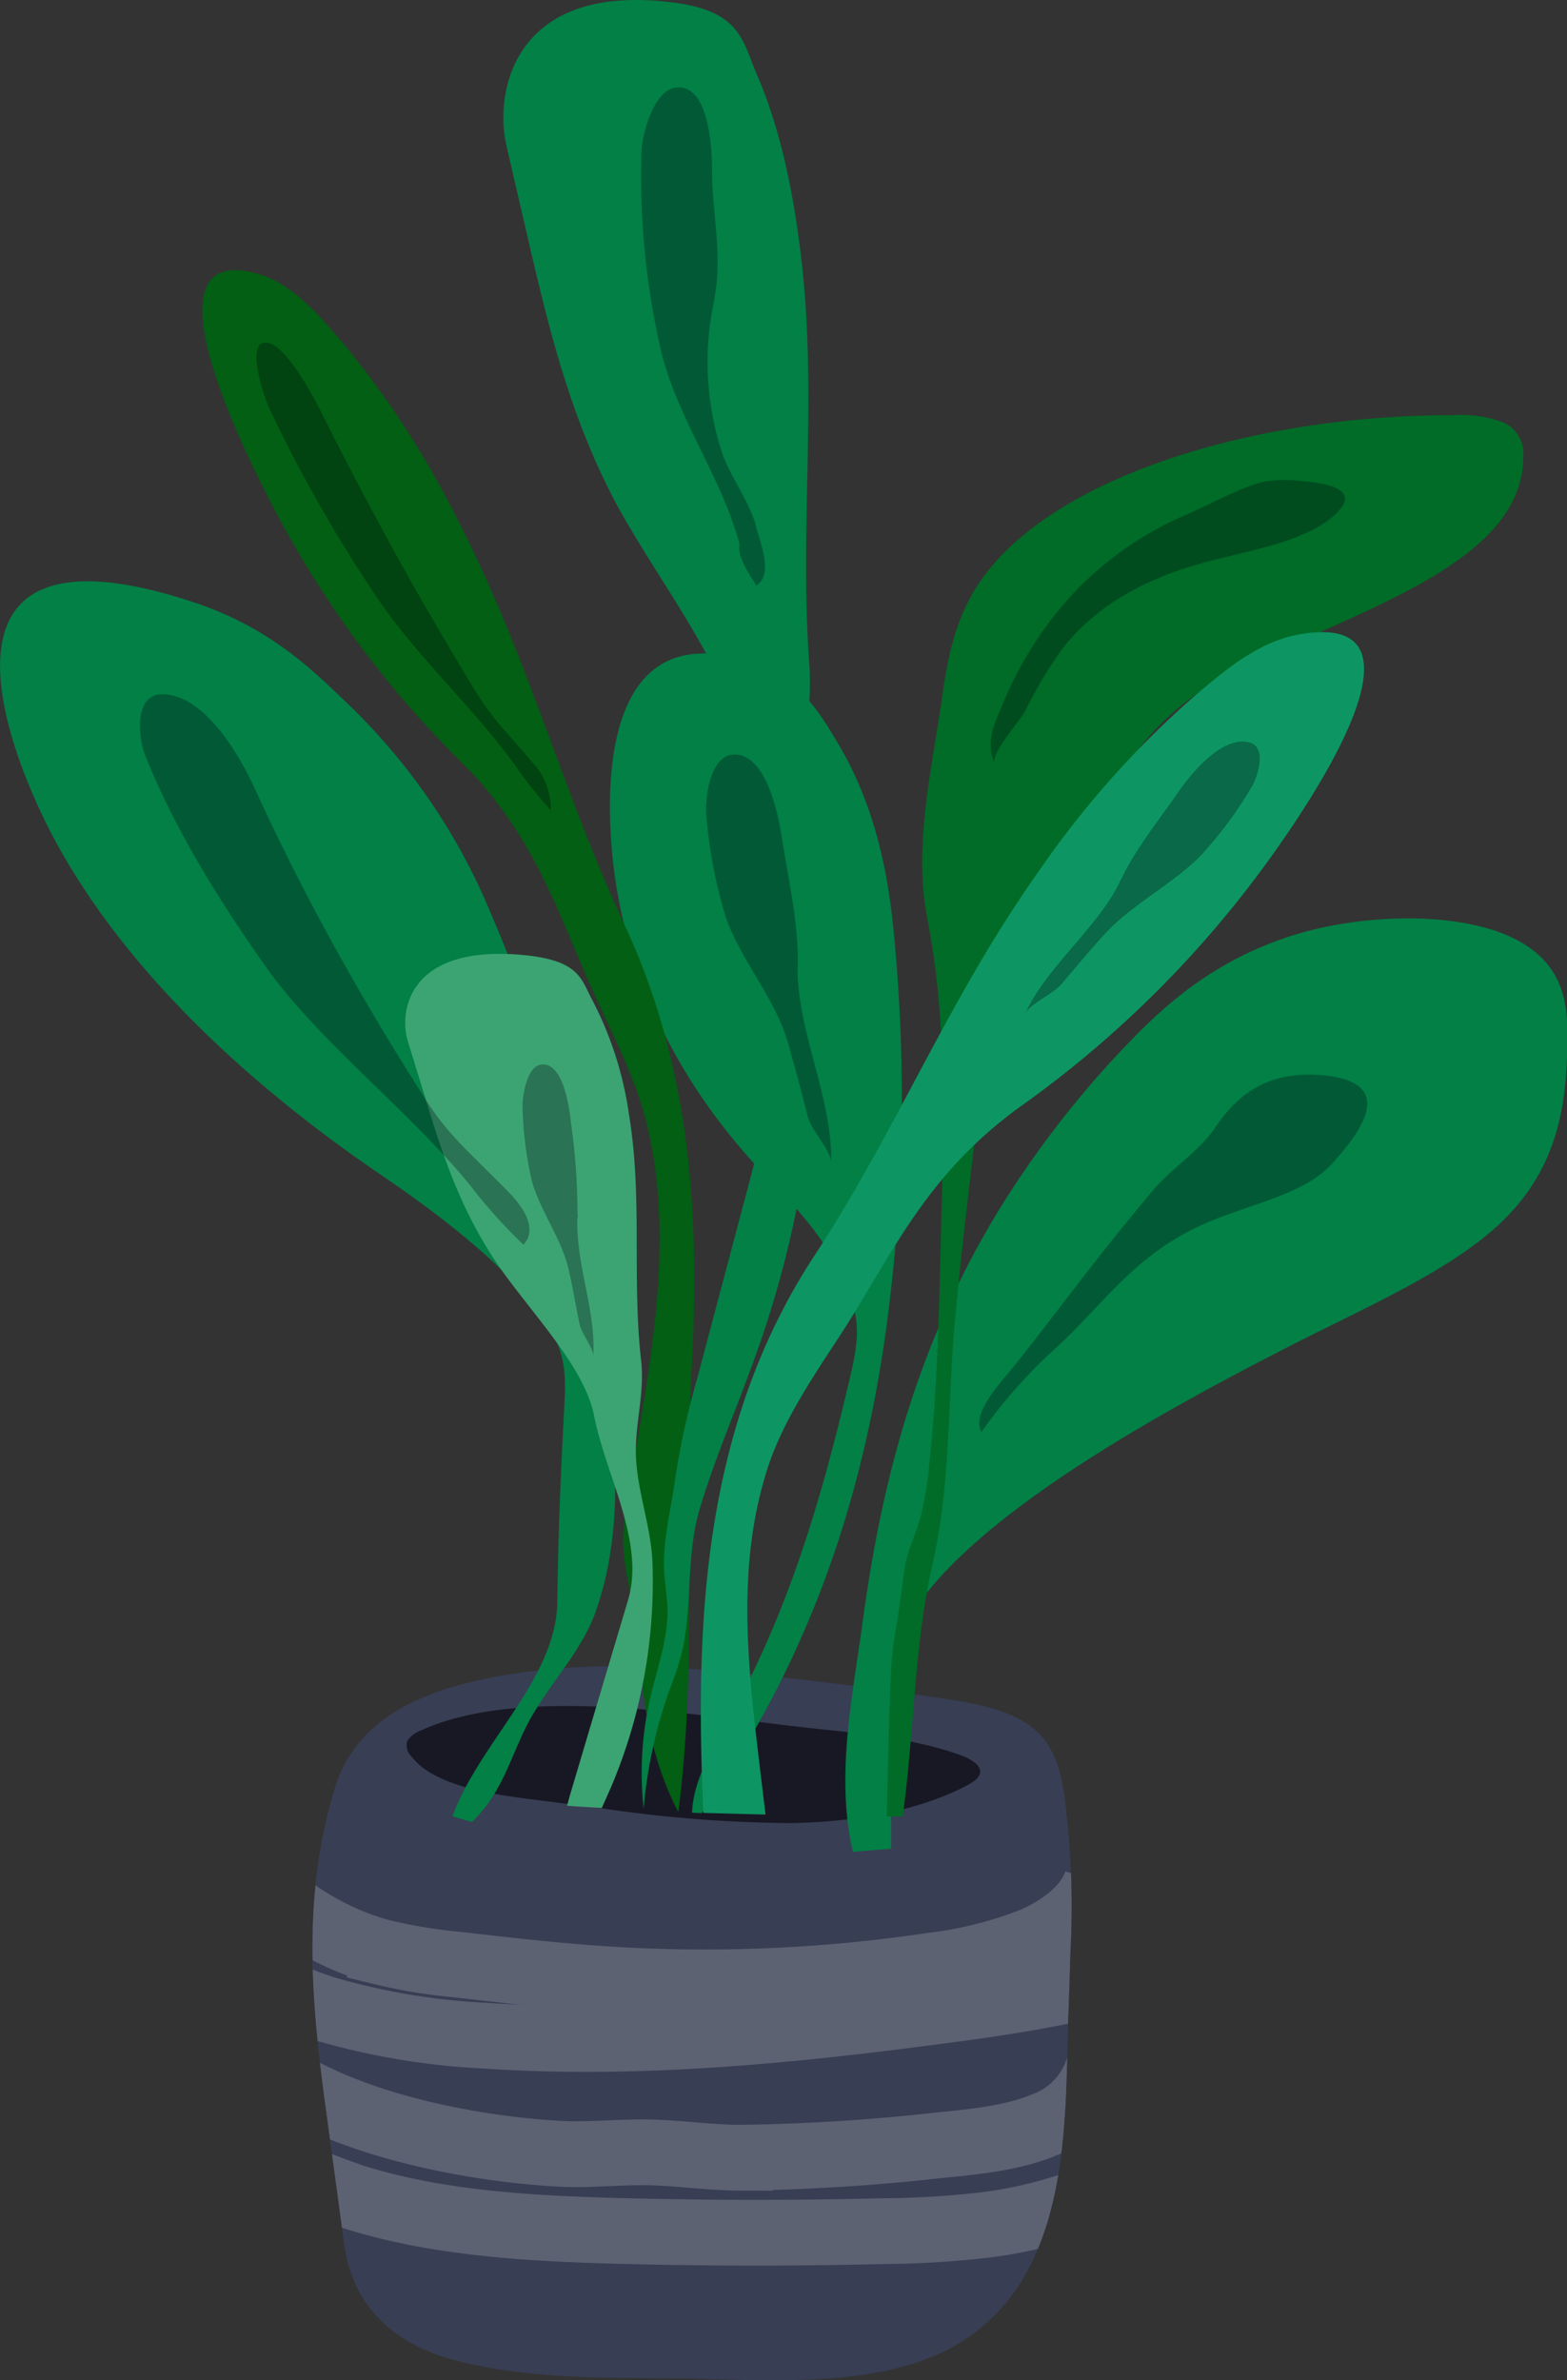 <svg xmlns="http://www.w3.org/2000/svg" xmlns:xlink="http://www.w3.org/1999/xlink" viewBox="0 0 176.41 267.95"><rect x="0" y="0" width="176.41" height="267.95" fill="#333333" stroke="none"/><defs><clipPath id="clip-path"><path d="M120.32,225.71c.08-1.93.13-3.84.18-5.69a96,96,0,0,0-.29-14.59c-.42-3.32-.53-7.4-3.12-10.16-2.44-2.58-6.68-3.42-10.58-4q-10.67-1.65-21.44-2.74c-8.43-.86-17-1.45-25.37-.37-10.09,1.3-19.27,4.25-22,13.12-3.64,11.85-2.75,23.41-1.11,35.52q1.08,7.89,2.14,15.78c.88,6.52,5,11.14,12.43,13.11s15.35,2,23,2.05c11.63,0,26.69,1.9,35.9-5.38C120.92,253.8,119.85,237.36,120.32,225.71Z" style="fill:none"/></clipPath></defs><title>Plant</title><g id="Layer_2" data-name="Layer 2"><g id="Ñëîé_1" data-name="Ñëîé 1"><path d="M120.32,225.71c.08-1.93.13-3.84.18-5.69a96,96,0,0,0-.29-14.59c-.42-3.32-.53-7.4-3.12-10.16-2.44-2.58-6.68-3.42-10.58-4q-10.67-1.65-21.44-2.74c-8.43-.86-17-1.45-25.37-.37-10.09,1.3-19.27,4.25-22,13.12-3.64,11.85-2.75,23.41-1.11,35.52q1.08,7.89,2.14,15.78c.88,6.52,5,11.14,12.43,13.11s15.35,2,23,2.05c11.63,0,26.69,1.9,35.9-5.38C120.92,253.8,119.85,237.36,120.32,225.71Z" style="fill:#383e54"/><path d="M47.48,194.77a3.27,3.27,0,0,0-1.6,1.16,1.68,1.68,0,0,0,.4,1.75c2.41,3.21,8.35,4.23,13.55,4.88l7.82,1a152.42,152.42,0,0,0,21.24,1.68c7.11-.11,14.33-1.3,19.89-4.2.73-.38,1.49-.86,1.56-1.49.11-.93-1.25-1.64-2.5-2.07-4.75-1.64-10.07-2.27-15.31-2.8C79.23,193.33,59.25,189.47,47.48,194.77Z" style="fill:#181825"/><path d="M21.44,67.68c8.87,2.87,13.63,7.64,17.7,11.54A69.38,69.38,0,0,1,55.33,103,170,170,0,0,1,68,150.22c1.17,10.68,2.55,21.53-1,31.38-1.65,4.56-5.55,8.38-7.74,12.74-1.88,3.74-2.78,7.57-6.13,10.77-.73-.22-1.46-.41-2.19-.64,3-8.27,11.69-15.44,11.8-24.13.08-7.35.4-14.74.79-22.08.13-2.59.26-5.22-1.26-8-3.29-6.05-11-12.3-19.52-18.09-20.14-13.76-33-28.6-39-42.62C1.33,84-9.3,57.7,21.44,67.68Z" style="fill:#028046"/><path d="M79,204.12l-1.09-.05c.12-3.4,2-6.71,3.8-9.93,7.11-12.68,10.79-25.51,13.91-38.76.57-2.45,1.15-4.92.67-7.39-1-5.35-5-10.43-9.49-15C76.07,122.08,70.37,109.44,69,96.9,68.49,92,66.4,68.34,84.82,74.62c5.31,1.81,7.56,5.8,9.51,9.06,3.92,6.55,5.53,13.79,6.23,20.69a192.19,192.19,0,0,1-.51,43C97.63,167,91.73,186.08,79,204.12Z" style="fill:#028046"/><path d="M76.36,204h0c-3.1-6-4-12.22-4.36-18.35-.28-4.77-2.39-9.6-1.71-14.35s1.57-9.47,2.31-14.21c1.52-9.78,2.61-19.62.47-29.45-1-4.81-3.28-9.56-5.52-14.31C63.15,104,60.69,94.43,51.9,85.77A115.44,115.44,0,0,1,30.12,55.85c-2.55-5-14.55-28.91-1-25,3.92,1.14,7.06,4.93,9.68,8A104.1,104.1,0,0,1,51.89,59.26c7.64,15,11.45,29.88,18.4,44.81,7.69,16.52,8.47,33.48,7.57,50.13S78.53,187.32,76.36,204Z" style="fill:#025f13"/><path d="M90.25,29.48c-.81-7.12-2.22-14.51-5-21C83.51,4.55,83.52,1,74.81.17,57.61-1.57,55.69,10.62,57,16.33q1.17,5.1,2.36,10.2c2.32,10,4.69,20.11,9.92,30C74.13,65.59,82.42,75.63,83.72,85c1.54,11,7.25,23.17,4.4,33.89q-4.8,18.1-9.61,36.21A90.1,90.1,0,0,0,76,166.51c-.45,3.43-1.42,6.92-1.23,10.4.09,1.48.36,3,.38,4.44,0,3.23-1.14,6.4-1.9,9.59a37.31,37.31,0,0,0-.79,12.67,53.31,53.31,0,0,1,2.91-13.35,34.19,34.19,0,0,0,1.55-4.89c1-5.2.34-10.45,1.88-15.59,1.68-5.62,4.1-11.15,6.1-16.72A117.54,117.54,0,0,0,92,111.74c-.08-6.77-2.21-13.66-2.06-20.39.11-5.5,1.58-11,1.17-16.59C90,59.59,92,44.78,90.25,29.48Z" style="fill:#028046"/><path d="M67.75,203.54c-1.3-.09-2.6-.15-3.91-.26.11-.39.21-.78.32-1.17q3.27-11,6.55-22c1.93-6.52-2.51-14-3.83-20.73-1.12-5.71-7.44-11.91-11.18-17.51-4-6.06-6-12.24-7.86-18.38l-1.92-6.25c-1.07-3.49.15-10.92,12.95-9.73,6.48.61,6.53,2.75,7.85,5.15a40.12,40.12,0,0,1,4.1,12.88c1.54,9.36.3,18.39,1.36,27.67.39,3.43-.6,6.76-.6,10.12,0,4.11,1.69,8.33,1.87,12.47a59.28,59.28,0,0,1-4.57,25.18C68.52,201.81,68.13,202.68,67.75,203.54Z" style="fill:#3ca472"/><path d="M101.75,183.25c-1.38,2.67-1.41,5.45-1.43,8.18,0,5.55,0,11.12,0,16.69l-4.3.35c-2-8.6,0-17.64,1.14-26.2,2.21-16.21,6.35-31.74,15.8-46.87a111.16,111.16,0,0,1,13.88-17.78c4.38-4.59,9.65-9.24,17.87-12.05s20.13-3.16,26.48.48c4.91,2.82,5.31,7.07,5.27,11-.08,7-.92,14.36-7.53,20.63-5.89,5.58-15.73,9.71-24.42,14.21C128.68,160,107.59,171.89,101.75,183.25Z" style="fill:#028046"/><path d="M110.63,120.25c-1,9.52-2.28,19-3.14,28.57-.82,9.09-.44,18.11-2.48,27.11-2.15,9.47-2.06,19.07-3.39,28.57H99.83c.17-5.82.22-11.65.55-17.41a36.38,36.38,0,0,1,.55-4.14c.35-2.09.6-4.21.89-6.29s1.43-4.23,1.94-6.35a41.57,41.57,0,0,0,.84-5.29c1-9.2,1.13-18.39,1.37-27.62.24-9.51.53-19-.7-28.56-.23-1.79-.52-3.59-.87-5.38-1.6-8.23.52-16.92,1.68-25.07.56-4,1.3-8,3.53-11.79,7.43-12.55,31-19.89,54-19.86a13.57,13.57,0,0,1,5.71.85,3.81,3.81,0,0,1,2.17,3.71c.09,12.47-19.69,17.61-33.28,24.74-10.46,5.49-12.48,12.82-17.84,20A47.29,47.29,0,0,0,110.63,120.25Z" style="fill:#006c27"/><path d="M94.28,150.78c-3,4.57-6,9.14-7.65,13.86-3.29,9.64-2.74,19.54-1.66,29.41.38,3.4.8,6.81,1.21,10.22-2.36-.05-4.68-.12-7-.18-.92-21-.23-43.3,12.51-62.74C101.1,127,106.75,112.43,117,98a105.87,105.87,0,0,1,17.12-19.33c3.35-2.87,7.38-6.41,12.13-7.25,16.5-2.92.39,20.05-3,24.82A120.75,120.75,0,0,1,115,124.48C103.86,132.45,100.2,141.84,94.28,150.78Z" style="fill:#0d9663"/><g style="opacity:0.3"><path d="M37,105.38c1.33,2.44,2.7,4.87,4.13,7.31q3.39,5.82,7.15,11.65c2.39,3.7,5.66,6.42,9.11,10,1.91,2,3,4.22,1.54,5.78a59.47,59.47,0,0,1-5.19-5.64c-6.41-8.39-17.47-16.79-23.6-25.35C24.36,101,19.48,92.93,16.28,84.88c-.52-1.32-1.5-6.9,2.2-6.72,5.32.26,9.41,8.89,10.22,10.65Q32.48,97.09,37,105.38Z" style="fill:#00000d"/></g><g style="opacity:0.3"><path d="M89.79,109.15c.09,7.35,3.91,14.43,3.78,21.71,0-1.31-2.23-3.63-2.61-5.09-.63-2.39-1.23-4.79-1.91-7.18-.2-.71-.4-1.42-.64-2.12-1.57-4.57-5.17-8.73-6.71-13.25a53.06,53.06,0,0,1-2.19-11.61c-.13-1.21.25-6.46,3-6.66,3.9-.29,5.23,7.56,5.48,9.17.75,4.81,1.86,9.54,1.84,14.34Z" style="fill:#00000d"/></g><g style="opacity:0.3"><path d="M65,137.15c-.17,5.28,2.1,10.33,1.79,15.56.06-.94-1.34-2.58-1.54-3.63-.34-1.7-.66-3.43-1-5.13-.11-.51-.22-1-.36-1.52-.88-3.27-3.1-6.22-4-9.44a40.34,40.34,0,0,1-1.06-8.33c-.05-.86.36-4.64,2.14-4.82,2.56-.26,3.18,5.37,3.3,6.52a71.33,71.33,0,0,1,.74,10.29C65.06,136.82,65.05,137,65,137.15Z" style="fill:#00000d"/></g><g style="opacity:0.3"><path d="M126,99.41c-2.52,5.11-8.25,9.54-10.55,14.63.41-.91,3.18-2.23,4-3.2,1.35-1.58,2.68-3.18,4.07-4.75.42-.47.83-.93,1.28-1.39,2.91-3,7.47-5.4,10.34-8.34a44.88,44.88,0,0,0,5.79-7.81c.51-.82,1.92-4.53-.41-5-3.36-.72-7.15,4.57-7.9,5.66-2.26,3.26-4.81,6.4-6.39,9.76C126.13,99.09,126.05,99.25,126,99.41Z" style="fill:#00000d"/></g><g style="opacity:0.3"><path d="M44.09,61.55q1.75,3.2,3.56,6.36,2.9,5,5.93,10c1.93,3.15,4,5.11,6.31,7.87A7.64,7.64,0,0,1,62,91.2a49.15,49.15,0,0,1-3.58-4.43c-4.79-6.9-11.5-12.72-16.21-19.86a159.7,159.7,0,0,1-11.91-21c-.55-1.2-2.38-6.56-.81-7.25,2.27-1,6.16,6.7,6.94,8.28Q40.11,54.3,44.09,61.55Z" style="fill:#00000d"/></g><g style="opacity:0.3"><path d="M80.26,34.53a32.6,32.6,0,0,0,1.12,16.7c1,2.72,3.11,5.42,3.76,8.12.38,1.55,2,5.37,0,6.55-.81-1.28-2.18-3.28-1.88-4.6C81.32,53.78,76,46.77,74.31,39a86.54,86.54,0,0,1-2.07-22.28c.06-1.24,1.23-6.63,3.92-6.87,3.87-.35,4,7.68,4,9.33,0,4.31,1,8.76.48,13C80.53,33,80.41,33.78,80.26,34.53Z" style="fill:#00000d"/></g><g style="opacity:0.3"><path d="M120.75,66.89a38.23,38.23,0,0,1,12.91-9c2.39-1,6.17-3.17,8.87-3.71a15.13,15.13,0,0,1,4.2,0c1.88.15,4.19.53,4.63,1.62a1.42,1.42,0,0,1-.36,1.34c-1.41,1.92-4.43,3.25-7.61,4.19s-6.63,1.57-9.76,2.57C127,66,122.28,69.39,119.33,73.4a52.6,52.6,0,0,0-3.94,6.68c-.69,1.28-3.89,4.7-3.42,5.94-1-2.62-.12-4.28.88-6.68A41.4,41.4,0,0,1,120.75,66.89Z" style="fill:#00000d"/></g><g style="opacity:0.3"><path d="M122.22,143.4c2.46-3.17,5-6.32,7.65-9.48,2-2.36,5.19-4.39,6.87-6.89,2.07-3.07,5.26-6.53,12-6,8.91.75,4.27,6.6,1.19,10s-8.86,4.4-14,6.59c-8.3,3.54-11.85,9.49-17.31,14.35a57.8,57.8,0,0,0-8.14,9.25c-1.18-2.22,2.35-5.74,4-7.82C117.12,150.07,119.65,146.73,122.22,143.4Z" style="fill:#00000d"/></g><g style="clip-path:url(#clip-path)"><g style="opacity:0.2"><path d="M26.77,209.71c4.21,4.18,9.33,8.16,16,10a58.71,58.71,0,0,0,8.86,1.47c5.25.61,10.5,1.21,15.79,1.58a173.56,173.56,0,0,0,37.53-1.49,45.69,45.69,0,0,0,11.29-2.83c3.43-1.48,6.34-3.82,7.23-6.67" style="fill:none;stroke:#efefef;stroke-miterlimit:10;stroke-width:7.404px"/><path d="M22.91,218c3.26,3.75,8.41,6.51,14,8.25a77.77,77.77,0,0,0,17.7,2.92c17.21,1.16,34.48-.57,51.42-2.82,9.68-1.28,19.57-2.81,27.83-6.68" style="fill:none;stroke:#efefef;stroke-miterlimit:10;stroke-width:7.404px"/><path d="M26.83,230c7.15,7.94,23.62,11.75,36.11,12.46,3.46.19,6.84-.23,10.26-.15s6.72.59,10.13.6a225.58,225.58,0,0,0,22.54-1.42c4-.39,8.18-.81,11.7-2.28a10,10,0,0,0,6-6.16c1.1-2.85,3.12-3.3,6.62-4.9a11.67,11.67,0,0,0,2.36-1.31" style="fill:none;stroke:#efefef;stroke-miterlimit:10;stroke-width:7.404px"/><path d="M23.87,240.27a103.23,103.23,0,0,0,15.76,7c9.65,3.08,20.38,3.64,30.85,3.9q14.58.36,29.16,0a103.41,103.41,0,0,0,11.57-.73,50.6,50.6,0,0,0,14.31-4.1" style="fill:none;stroke:#efefef;stroke-miterlimit:10;stroke-width:7.404px"/></g></g></g></g></svg>